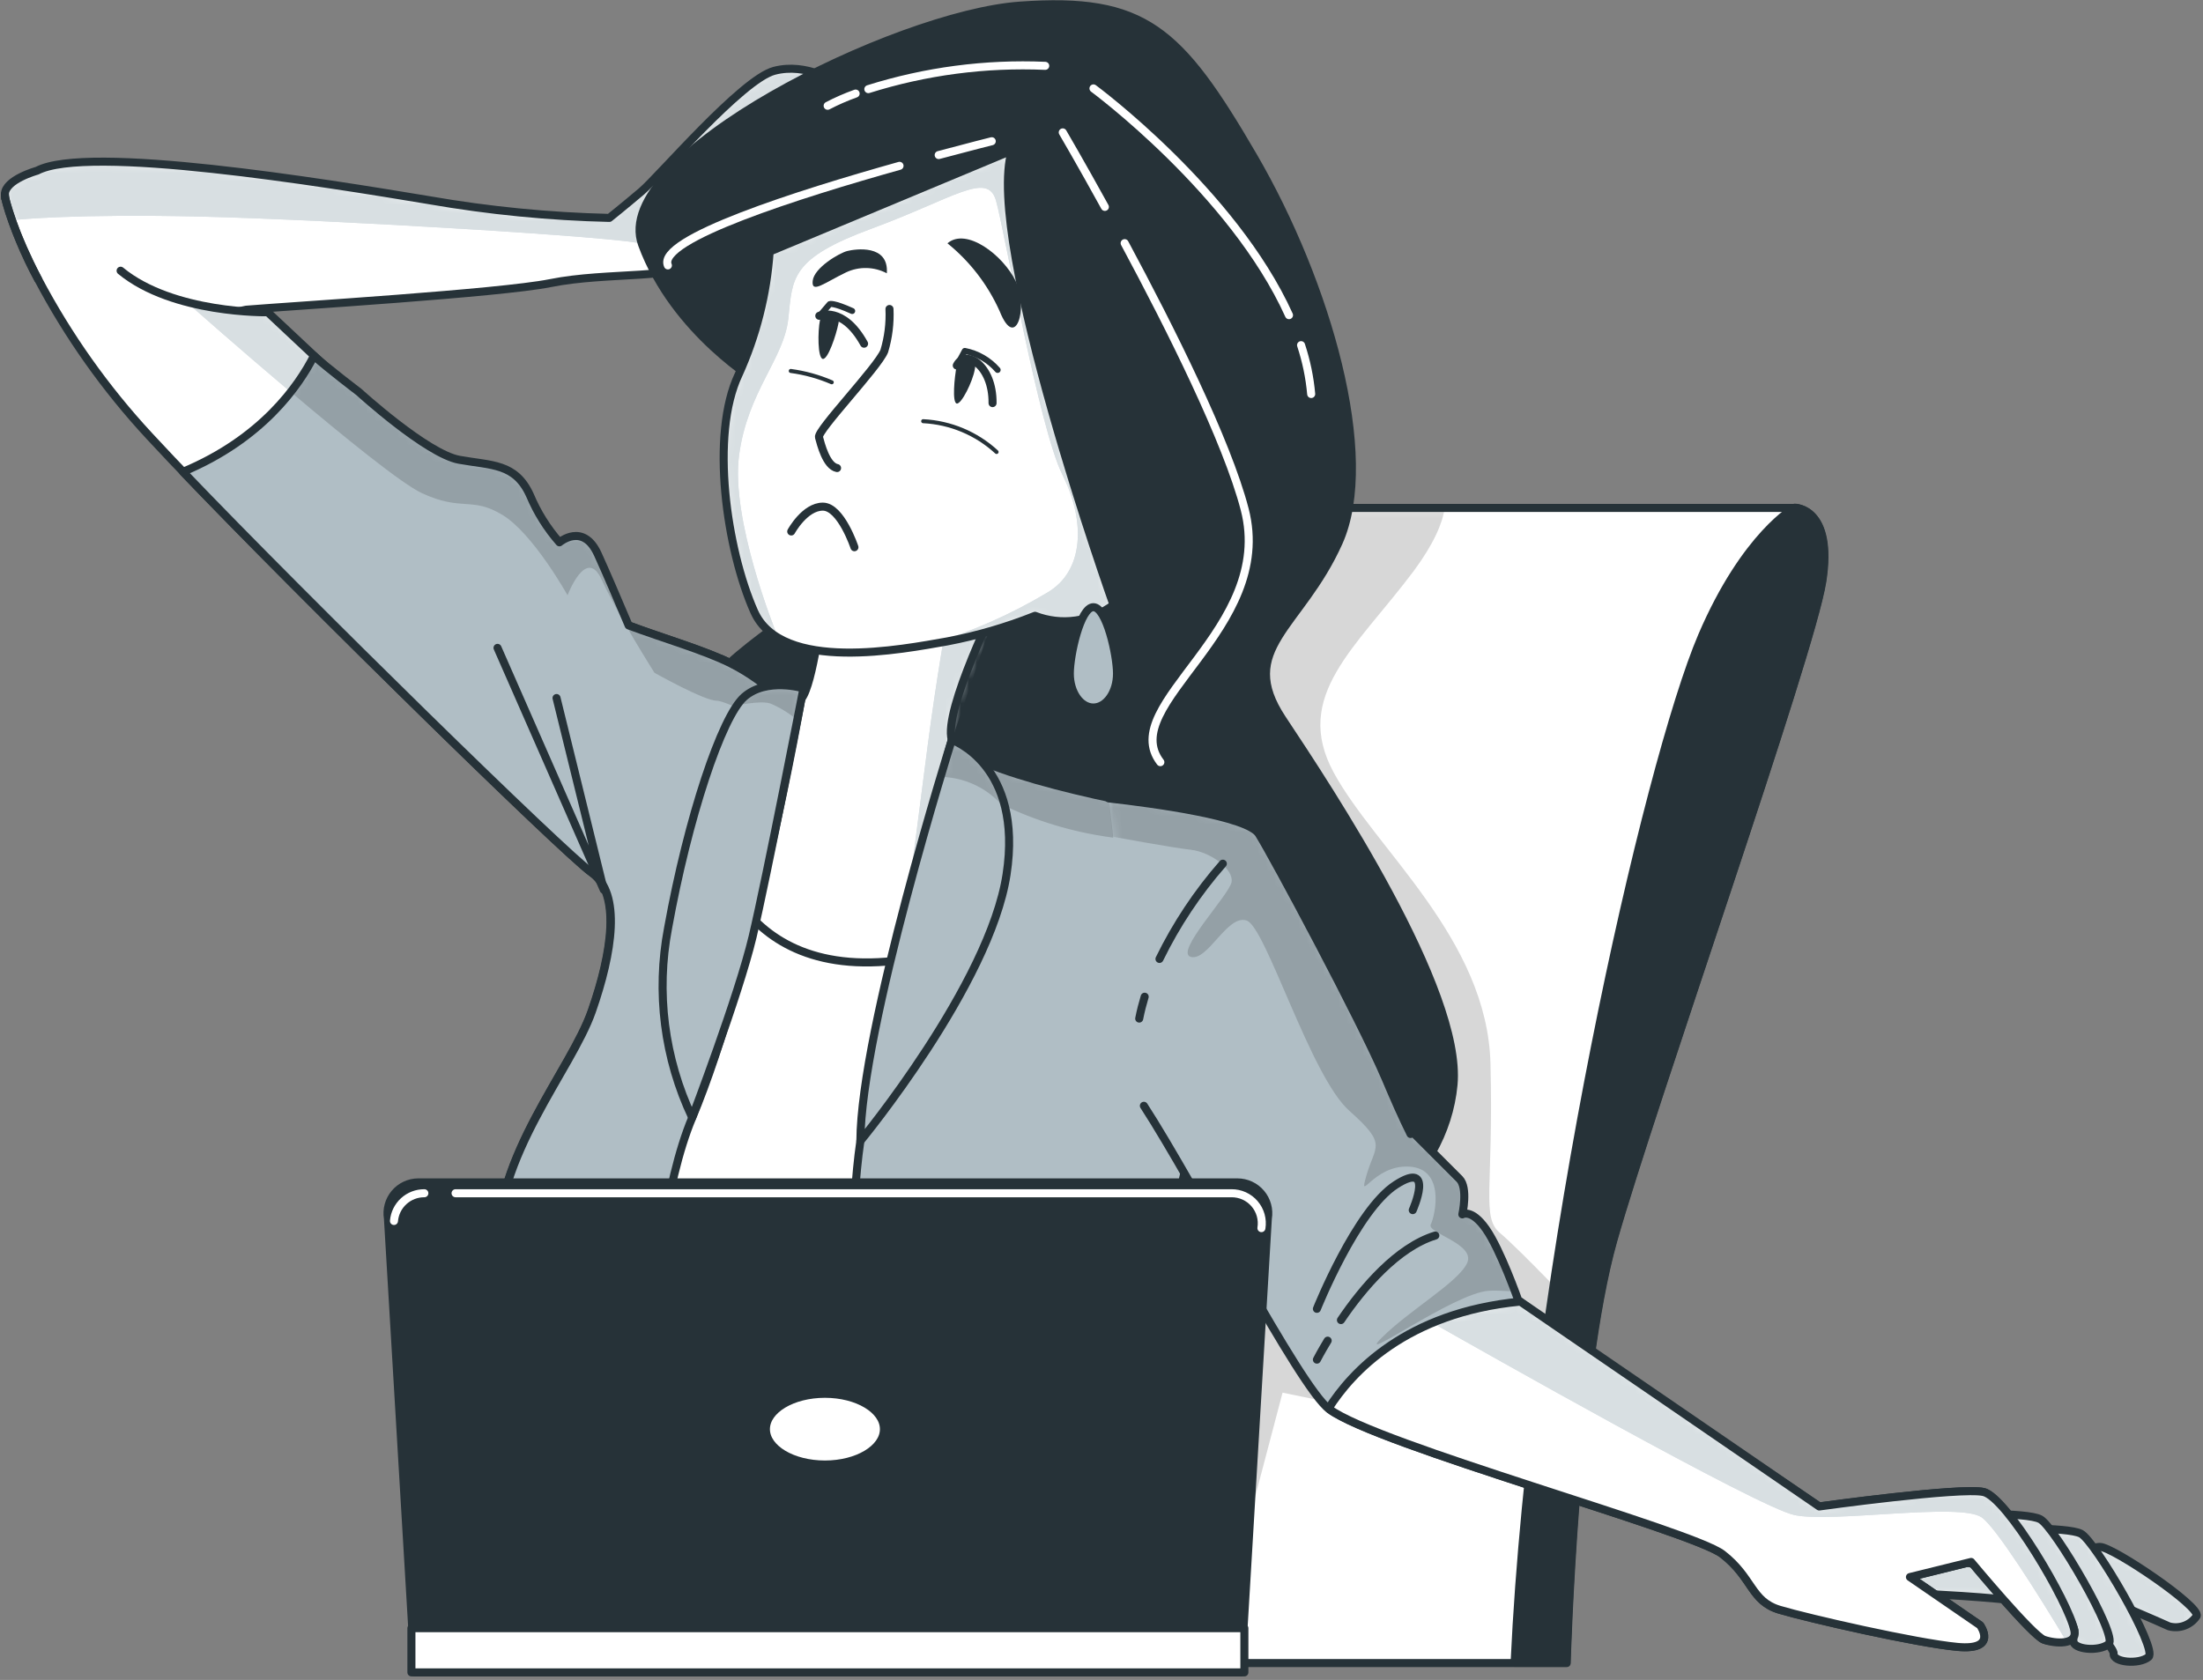<svg width="274" height="209" viewBox="0 0 274 209" fill="none" xmlns="http://www.w3.org/2000/svg">
<rect x="0" y="0" width="274" height="209" fill="#808080" stroke="none"/>
<path d="M4.74 34.74C1.83 29.13 0.61 25.11 0.61 24.18C0.61 22.34 4.61 21.24 4.61 21.24C10.85 17.94 40.2 22.71 53.41 24.91C60.805 26.199 68.286 26.935 75.79 27.11C75.79 27.11 77.62 25.65 79.79 23.81C81.96 21.97 92.26 9.87 96.3 8.81C100.34 7.75 104 10.28 104 10.28C104 10.28 110.61 14.28 109.5 15.05C108.39 15.82 92.26 29.72 88.22 32.29C84.18 34.86 75.75 33.76 68.41 35.23C62.09 36.49 36.49 38.05 30.62 38.53C26.212 39.576 21.585 39.19 17.41 37.43" fill="white"/>
<mask id="mask0_2338_265" style="mask-type:luminance" maskUnits="userSpaceOnUse" x="0" y="8" width="110" height="32">
<path d="M4.74 34.74C1.83 29.13 0.61 25.11 0.61 24.18C0.61 22.34 4.61 21.24 4.61 21.24C10.85 17.94 40.2 22.71 53.41 24.91C60.805 26.199 68.286 26.935 75.79 27.11C75.79 27.11 77.62 25.65 79.79 23.81C81.96 21.97 92.26 9.87 96.3 8.81C100.34 7.75 104 10.28 104 10.28C104 10.28 110.61 14.28 109.5 15.05C108.39 15.82 92.26 29.72 88.22 32.29C84.18 34.86 75.75 33.76 68.41 35.23C62.09 36.49 36.49 38.05 30.62 38.53C26.212 39.576 21.585 39.19 17.41 37.43" fill="white"/>
</mask>
<g mask="url(#mask0_2338_265)">
<path d="M104.07 10.24C104.07 10.24 100.4 7.67 96.37 8.77C92.34 9.87 82.06 21.98 79.86 23.77C77.66 25.56 75.86 27.07 75.86 27.07C68.356 26.895 60.875 26.159 53.48 24.87C40.27 22.67 10.92 17.87 4.68 21.2C4.68 21.2 0.68 22.3 0.68 24.14C0.819 25.169 1.084 26.176 1.47 27.14L2.02 27.34C2.02 27.34 9.35 26.57 25.17 26.95C40.99 27.33 77.58 29.5 79.93 30.35C80.93 30.73 88.02 29.13 95.88 26.35C101.88 21.46 108.93 15.35 109.64 14.92C110.68 14.27 104.07 10.24 104.07 10.24Z" fill="#B0BEC5"/>
<path opacity="0.5" d="M104.07 10.24C104.07 10.24 100.4 7.67 96.37 8.77C92.34 9.87 82.06 21.98 79.86 23.77C77.66 25.56 75.86 27.07 75.86 27.07C68.356 26.895 60.875 26.159 53.48 24.87C40.27 22.67 10.92 17.87 4.68 21.2C4.68 21.2 0.68 22.3 0.68 24.14C0.819 25.169 1.084 26.176 1.47 27.14L2.02 27.34C2.02 27.34 9.35 26.57 25.17 26.95C40.99 27.33 77.58 29.5 79.93 30.35C80.93 30.73 88.02 29.13 95.88 26.35C101.88 21.46 108.93 15.35 109.64 14.92C110.68 14.27 104.07 10.24 104.07 10.24Z" fill="white"/>
</g>
<path d="M4.74 34.74C1.83 29.13 0.61 25.11 0.61 24.18C0.61 22.34 4.61 21.24 4.61 21.24C10.85 17.94 40.2 22.71 53.41 24.91C60.805 26.199 68.286 26.935 75.79 27.11C75.79 27.11 77.62 25.65 79.79 23.81C81.96 21.97 92.26 9.87 96.3 8.81C100.34 7.75 104 10.28 104 10.28C104 10.28 110.61 14.28 109.5 15.05C108.39 15.82 92.26 29.72 88.22 32.29C84.18 34.86 75.75 33.76 68.41 35.23C62.09 36.49 36.49 38.05 30.62 38.53C26.212 39.576 21.585 39.19 17.41 37.43" stroke="#263238" stroke-linecap="round" stroke-linejoin="round"/>
<path d="M149.65 67.36C150.314 66.1 151.309 65.046 152.529 64.311C153.749 63.576 155.146 63.188 156.57 63.19H223.27C223.27 63.19 228.09 63.19 226.65 72.35C225.21 81.51 205.43 137.44 200.65 154.35C195.87 171.26 194.86 206.9 194.86 206.9H114.86C114.86 206.9 121.2 121.67 149.65 67.36Z" fill="white"/>
<mask id="mask1_2338_265" style="mask-type:luminance" maskUnits="userSpaceOnUse" x="114" y="63" width="113" height="144">
<path d="M149.65 67.36C150.314 66.1 151.309 65.046 152.529 64.311C153.749 63.576 155.146 63.188 156.57 63.19H223.27C223.27 63.19 228.09 63.19 226.65 72.35C225.21 81.51 205.43 137.44 200.65 154.35C195.87 171.26 194.86 206.9 194.86 206.9H114.86C114.86 206.9 121.2 121.67 149.65 67.36Z" fill="white"/>
</mask>
<g mask="url(#mask1_2338_265)">
<path opacity="0.16" d="M179.69 63.19H156.57C155.146 63.188 153.749 63.576 152.529 64.311C151.309 65.046 150.314 66.1 149.65 67.36C121.2 121.67 114.79 206.87 114.79 206.87H150.67L159.52 173.26L196.42 180.87C196.68 178.05 196.98 175.18 197.33 172.35L196.52 163.35C196.52 163.35 188.96 155.4 186.58 153.41C184.2 151.42 185.78 147.83 185.38 132.32C184.98 116.81 171.06 105.66 165.88 96.11C160.7 86.56 168.67 80.59 175.83 71.04C178.38 67.59 179.42 65.05 179.69 63.19Z" fill="black"/>
</g>
<path d="M149.65 67.36C150.314 66.1 151.309 65.046 152.529 64.311C153.749 63.576 155.146 63.188 156.57 63.19H223.27C223.27 63.19 228.09 63.19 226.65 72.35C225.21 81.51 205.43 137.44 200.65 154.35C195.87 171.26 194.86 206.9 194.86 206.9H114.86C114.86 206.9 121.2 121.67 149.65 67.36Z" stroke="#263238" stroke-linecap="round" stroke-linejoin="round"/>
<path d="M211.7 79.1C204.96 94.83 190.7 157.1 188.38 206.87H194.82C194.82 206.87 195.82 171.19 200.61 154.32C205.4 137.45 225.2 81.51 226.61 72.32C228.02 63.13 223.23 63.16 223.23 63.16C223.23 63.16 217.11 66.49 211.7 79.1Z" fill="#263238" stroke="#263238" stroke-linecap="round" stroke-linejoin="round"/>
<path d="M94.53 47.66C94.53 47.66 83.89 41.42 79.86 30.42C75.83 19.42 111.41 1.8 126.86 0.7C142.31 -0.4 146.67 3.63 155.86 19.41C165.05 35.19 171.27 56.83 166.5 67.47C161.73 78.11 153.66 80.68 159.5 89.47C165.34 98.26 181.88 123.22 180.78 134.96C179.68 146.7 168.31 156.96 151.78 158.08C135.25 159.2 113.25 149.27 94.91 133.08C76.57 116.89 81.33 93.08 87.91 85.38C94.49 77.68 104.42 74.74 105.15 67.04C105.88 59.34 94.53 47.66 94.53 47.66Z" fill="#263238" stroke="#263238" stroke-linecap="round" stroke-linejoin="round"/>
<path d="M139.88 30.25C145.53 40.77 152.6 54.86 154.81 63.37C158.67 78.27 138.81 87.65 144.32 94.82" stroke="white" stroke-linecap="round" stroke-linejoin="round"/>
<path d="M132.18 16.47C132.18 16.47 134.38 20.22 137.42 25.74" stroke="white" stroke-linecap="round" stroke-linejoin="round"/>
<path d="M161.82 42.94C162.472 44.912 162.895 46.952 163.08 49.02" stroke="white" stroke-linecap="round" stroke-linejoin="round"/>
<path d="M136 11C136 11 153.38 23.84 160.32 39.21" stroke="white" stroke-linecap="round" stroke-linejoin="round"/>
<path d="M111.88 20.63C99.47 24.11 81.62 29.76 83.07 33.02" stroke="white" stroke-linecap="round" stroke-linejoin="round"/>
<path d="M123.35 17.57C123.35 17.57 120.7 18.23 116.75 19.29" stroke="white" stroke-linecap="round" stroke-linejoin="round"/>
<path d="M108 11.09C115.109 8.85 122.554 7.868 130 8.19" stroke="white" stroke-linecap="round" stroke-linejoin="round"/>
<path d="M102.94 13.16C104.064 12.574 105.227 12.066 106.42 11.64" stroke="white" stroke-linecap="round" stroke-linejoin="round"/>
<path d="M4.74 34.74C3.056 31.656 1.715 28.396 0.74 25.02C1.71 28.398 3.051 31.658 4.74 34.74ZM0.63 24.45C0.63 24.51 0.63 24.58 0.63 24.67C0.65 24.58 0.64 24.51 0.63 24.45ZM4.74 34.73C8.48 41.814 13.133 48.377 18.58 54.25C31.79 68.56 69.95 105.99 73.58 108.56C77.21 111.13 76.15 118.46 73.58 125.8C71.01 133.14 61.47 143.8 61.84 155.52C62.21 167.24 65.84 185.24 65.51 188.91C65.18 192.58 56 205.06 56 205.06H150.66C150.66 205.06 138.86 190.06 138.86 184.93C138.86 179.8 155.06 114.07 155.79 109.3C156.52 104.53 153.59 101.23 147.72 100.86C141.85 100.49 119.47 95.72 118.37 92.05C117.27 88.38 124.24 74.44 124.24 74.44L102.24 75.54C102.24 75.54 101.14 85.08 99.67 86.92C98.2 88.76 96 85.08 90.86 82.52C85.72 79.96 75.86 77.75 72.15 74.81C68.44 71.87 33.26 38.81 33.26 38.81" fill="white"/>
<mask id="mask2_2338_265" style="mask-type:luminance" maskUnits="userSpaceOnUse" x="0" y="24" width="156" height="182">
<path d="M4.74 34.74C3.056 31.656 1.715 28.396 0.74 25.02C1.71 28.398 3.051 31.658 4.74 34.74ZM0.63 24.45C0.63 24.51 0.63 24.58 0.63 24.67C0.65 24.58 0.64 24.51 0.63 24.45ZM4.74 34.73C8.48 41.814 13.133 48.377 18.58 54.25C31.79 68.56 69.95 105.99 73.58 108.56C77.21 111.13 76.15 118.46 73.58 125.8C71.01 133.14 61.47 143.8 61.84 155.52C62.21 167.24 65.84 185.24 65.51 188.91C65.18 192.58 56 205.06 56 205.06H150.66C150.66 205.06 138.86 190.06 138.86 184.93C138.86 179.8 155.06 114.07 155.79 109.3C156.52 104.53 153.59 101.23 147.72 100.86C141.85 100.49 119.47 95.72 118.37 92.05C117.27 88.38 124.24 74.44 124.24 74.44L102.24 75.54C102.24 75.54 101.14 85.08 99.67 86.92C98.2 88.76 96 85.08 90.86 82.52C85.72 79.96 75.86 77.75 72.15 74.81C68.44 71.87 33.26 38.81 33.26 38.81" fill="white"/>
</mask>
<g mask="url(#mask2_2338_265)">
<path d="M77.77 77.64C79.6 80.84 81.43 83.73 81.43 83.73C81.43 83.73 87.6 87.2 89.14 87.2C90.68 87.2 99.94 92.2 99.94 92.2C99.94 92.2 107.66 90.27 104.94 83.71C104.082 82.031 102.999 80.476 101.72 79.09C101.26 82 100.52 85.81 99.65 86.9C98.18 88.73 95.98 85.06 90.84 82.5C87.51 80.84 82.12 79.32 77.77 77.64Z" fill="#B0BEC5"/>
<path d="M58.93 62.79C47.6 52.3 33.26 38.85 33.26 38.85L24.92 37.65L23.92 38.21C23.92 38.21 47.46 59.04 52.47 61.36C54.497 62.292 56.7 62.779 58.93 62.79Z" fill="#B0BEC5"/>
<path d="M70.8 73.65L69.9 72.85C70.36 73.61 70.62 74.09 70.62 74.09L70.8 73.65Z" fill="#B0BEC5"/>
<g opacity="0.5">
<path d="M77.77 77.64C79.6 80.84 81.43 83.73 81.43 83.73C81.43 83.73 87.6 87.2 89.14 87.2C90.68 87.2 99.94 92.2 99.94 92.2C99.94 92.2 107.66 90.27 104.94 83.71C104.082 82.031 102.999 80.476 101.72 79.09C101.26 82 100.52 85.81 99.65 86.9C98.18 88.73 95.98 85.06 90.84 82.5C87.51 80.84 82.12 79.32 77.77 77.64Z" fill="white"/>
<path d="M58.93 62.79C47.6 52.3 33.26 38.85 33.26 38.85L24.92 37.65L23.92 38.21C23.92 38.21 47.46 59.04 52.47 61.36C54.497 62.292 56.7 62.779 58.93 62.79Z" fill="white"/>
<path d="M70.8 73.65L69.9 72.85C70.36 73.61 70.62 74.09 70.62 74.09L70.8 73.65Z" fill="white"/>
</g>
</g>
<path d="M0.61 24.18C0.606 24.25 0.606 24.32 0.61 24.39M0.74 25.02C1.715 28.396 3.056 31.656 4.74 34.74C3.051 31.658 1.71 28.398 0.74 25.02ZM0.74 25.02C0.713 24.925 0.692 24.828 0.68 24.73M4.74 34.73C8.48 41.814 13.133 48.377 18.58 54.25C31.79 68.56 69.95 105.99 73.58 108.56C77.21 111.13 76.15 118.46 73.58 125.8C71.01 133.14 61.47 143.8 61.84 155.52C62.21 167.24 65.84 185.24 65.51 188.91C65.18 192.58 56 205.06 56 205.06H150.66C150.66 205.06 138.86 190.06 138.86 184.93C138.86 179.8 155.06 114.07 155.79 109.3C156.52 104.53 153.59 101.23 147.72 100.86C141.85 100.49 119.47 95.72 118.37 92.05C117.27 88.38 124.24 74.44 124.24 74.44L102.24 75.54C102.24 75.54 101.14 85.08 99.67 86.92C98.2 88.76 96 85.08 90.86 82.52C85.72 79.96 75.86 77.75 72.15 74.81C68.44 71.87 33.26 38.81 33.26 38.81M0.63 24.45C0.63 24.51 0.63 24.58 0.63 24.67C0.65 24.58 0.64 24.51 0.63 24.45Z" stroke="#263238" stroke-linecap="round" stroke-linejoin="round"/>
<path d="M33.26 38.85C33.26 38.85 21.54 39.07 15 33.68" stroke="#263238" stroke-linecap="round" stroke-linejoin="round"/>
<path d="M118.38 92.05C117.28 88.39 124.25 74.44 124.25 74.44L102.25 75.54C102.25 75.54 101.15 85.08 99.68 86.92C98.21 88.76 96.01 85.08 90.87 82.52C90.48 82.32 90.05 82.13 89.61 81.94L88.28 102.85C88.28 102.85 90.21 123.1 113.35 119.25C122.72 117.69 132.72 109.33 141.35 99.93C132.47 98.3 119.22 94.86 118.38 92.05Z" fill="white"/>
<mask id="mask3_2338_265" style="mask-type:luminance" maskUnits="userSpaceOnUse" x="88" y="74" width="54" height="46">
<path d="M118.38 92.05C117.28 88.39 124.25 74.44 124.25 74.44L102.25 75.54C102.25 75.54 101.15 85.08 99.68 86.92C98.21 88.76 96.01 85.08 90.87 82.52C90.48 82.32 90.05 82.13 89.61 81.94L88.28 102.85C88.28 102.85 90.21 123.1 113.35 119.25C122.72 117.69 132.72 109.33 141.35 99.93C132.47 98.3 119.22 94.86 118.38 92.05Z" fill="white"/>
</mask>
<g mask="url(#mask3_2338_265)">
<path d="M117.76 77.21C117.76 77.21 116.43 84.67 115.36 92.92C114.29 101.17 113.5 107.31 113.5 107.31L118.38 92.05L123.88 75.88C123.88 75.88 118.56 75.88 117.76 77.21Z" fill="#B0BEC5"/>
<path opacity="0.5" d="M117.76 77.21C117.76 77.21 116.43 84.67 115.36 92.92C114.29 101.17 113.5 107.31 113.5 107.31L118.38 92.05L123.88 75.88C123.88 75.88 118.56 75.88 117.76 77.21Z" fill="white"/>
</g>
<path d="M118.38 92.05C117.28 88.39 124.25 74.44 124.25 74.44L102.25 75.54C102.25 75.54 101.15 85.08 99.68 86.92C98.21 88.76 96.01 85.08 90.87 82.52C90.48 82.32 90.05 82.13 89.61 81.94L88.28 102.85C88.28 102.85 90.21 123.1 113.35 119.25C122.72 117.69 132.72 109.33 141.35 99.93C132.47 98.3 119.22 94.86 118.38 92.05Z" stroke="#263238" stroke-linecap="round" stroke-linejoin="round"/>
<path d="M99.67 86.92C98.2 88.75 96 85.08 90.86 82.52C87.62 80.89 82.46 79.41 78.19 77.81C76.98 74.94 75.38 71.2 74.35 68.94C72.52 64.94 69.58 67.47 69.58 67.47C68.046 65.725 66.807 63.743 65.91 61.6C64.08 57.6 61.14 57.93 57.11 57.2C53.08 56.47 44.63 48.76 44.63 48.76C44.63 48.76 40.68 45.76 39.05 44.27C37.15 48.01 32.6 54.59 22.76 58.7C38.45 75.09 70.28 106.23 73.62 108.57C77.29 111.13 76.19 118.47 73.62 125.81C71.05 133.15 61.51 143.81 61.88 155.53C62.25 167.25 65.88 185.25 65.55 188.92C65.22 192.19 57.9 202.44 56.31 204.64L60.04 205.06H79.46C79.35 195.22 79.36 155.06 86.09 139.06C93.8 120.67 99.67 86.92 99.67 86.92Z" fill="#B0BEC5"/>
<mask id="mask4_2338_265" style="mask-type:luminance" maskUnits="userSpaceOnUse" x="22" y="44" width="78" height="162">
<path d="M99.67 86.92C98.2 88.75 96 85.08 90.86 82.52C87.62 80.89 82.46 79.41 78.19 77.81C76.98 74.94 75.38 71.2 74.35 68.94C72.52 64.94 69.58 67.47 69.58 67.47C68.046 65.725 66.807 63.743 65.91 61.6C64.08 57.6 61.14 57.93 57.11 57.2C53.08 56.47 44.63 48.76 44.63 48.76C44.63 48.76 40.68 45.76 39.05 44.27C37.15 48.01 32.6 54.59 22.76 58.7C38.45 75.09 70.28 106.23 73.62 108.57C77.29 111.13 76.19 118.47 73.62 125.81C71.05 133.15 61.51 143.81 61.88 155.53C62.25 167.25 65.88 185.25 65.55 188.92C65.22 192.19 57.9 202.44 56.31 204.64L60.04 205.06H79.46C79.35 195.22 79.36 155.06 86.09 139.06C93.8 120.67 99.67 86.92 99.67 86.92Z" fill="white"/>
</mask>
<g mask="url(#mask4_2338_265)">
<path opacity="0.16" d="M90.86 82.52C87.62 80.89 82.46 79.41 78.19 77.81C76.98 74.94 75.38 71.2 74.35 68.94C72.52 64.94 69.58 67.47 69.58 67.47C68.046 65.725 66.807 63.743 65.91 61.6C64.08 57.6 61.14 57.93 57.11 57.2C53.08 56.47 44.63 48.76 44.63 48.76C44.63 48.76 40.68 45.76 39.05 44.27C38.237 45.858 37.269 47.362 36.16 48.76C42.72 54.31 49.96 60.19 52.49 61.36C57.49 63.67 58.66 61.74 62.49 64.06C66.32 66.38 70.59 74.06 70.59 74.06C70.59 74.06 72.91 67.88 74.84 72.13C76.77 76.38 81.4 83.7 81.4 83.7C81.4 83.7 87.57 87.17 89.11 87.17C90.32 87.17 96.25 90.25 98.77 91.58C99.33 88.65 99.64 86.89 99.64 86.89C98.2 88.75 96 85.08 90.86 82.52Z" fill="black"/>
</g>
<path d="M99.67 86.92C98.2 88.75 96 85.08 90.86 82.52C87.62 80.89 82.46 79.41 78.19 77.81C76.98 74.94 75.38 71.2 74.35 68.94C72.52 64.94 69.58 67.47 69.58 67.47C68.046 65.725 66.807 63.743 65.91 61.6C64.08 57.6 61.14 57.93 57.11 57.2C53.08 56.47 44.63 48.76 44.63 48.76C44.63 48.76 40.68 45.76 39.05 44.27C37.15 48.01 32.6 54.59 22.76 58.7C38.45 75.09 70.28 106.23 73.62 108.57C77.29 111.13 76.19 118.47 73.62 125.81C71.05 133.15 61.51 143.81 61.88 155.53C62.25 167.25 65.88 185.25 65.55 188.92C65.22 192.19 57.9 202.44 56.31 204.64L60.04 205.06H79.46C79.35 195.22 79.36 155.06 86.09 139.06C93.8 120.67 99.67 86.92 99.67 86.92Z" stroke="#263238" stroke-linecap="round" stroke-linejoin="round"/>
<path d="M99.93 85.64C99.93 85.64 95.37 84.24 92.56 86.7C89.75 89.16 85.56 101.78 83.09 115.47C81.568 123.44 82.618 131.687 86.09 139.02C86.09 139.02 91.86 123.89 93.61 116.52C95.36 109.15 99.93 85.64 99.93 85.64Z" fill="#B0BEC5"/>
<mask id="mask5_2338_265" style="mask-type:luminance" maskUnits="userSpaceOnUse" x="82" y="85" width="18" height="55">
<path d="M99.93 85.64C99.93 85.64 95.37 84.24 92.56 86.7C89.75 89.16 85.56 101.78 83.09 115.47C81.568 123.44 82.618 131.687 86.09 139.02C86.09 139.02 91.86 123.89 93.61 116.52C95.36 109.15 99.93 85.64 99.93 85.64Z" fill="white"/>
</mask>
<g mask="url(#mask5_2338_265)">
<path opacity="0.16" d="M91.18 87.87C91.18 87.87 94.48 87.07 95.84 87.53C96.985 88.021 98.056 88.671 99.02 89.46L99.93 85.64C98.565 84.942 97.017 84.687 95.5 84.91C93.23 85.37 91.18 87.87 91.18 87.87Z" fill="black"/>
</g>
<path d="M99.93 85.64C99.93 85.64 95.37 84.24 92.56 86.7C89.75 89.16 85.56 101.78 83.09 115.47C81.568 123.44 82.618 131.687 86.09 139.02C86.09 139.02 91.86 123.89 93.61 116.52C95.36 109.15 99.93 85.64 99.93 85.64Z" stroke="#263238" stroke-linecap="round" stroke-linejoin="round"/>
<path d="M69.22 86.84L75.09 110.69L61.88 80.6" stroke="#263238" stroke-linecap="round" stroke-linejoin="round"/>
<path d="M107.89 205.06H150.67C150.67 205.06 138.87 190.06 138.87 184.93C138.87 179.8 155.07 114.07 155.8 109.3C156.53 104.53 153.6 101.23 147.73 100.86C141.86 100.49 119.48 95.72 118.38 92.05C118.38 92.05 109.94 121.77 107.01 141.95C104.49 159.26 107.1 195.18 107.89 205.06Z" fill="#B0BEC5"/>
<mask id="mask6_2338_265" style="mask-type:luminance" maskUnits="userSpaceOnUse" x="105" y="92" width="51" height="114">
<path d="M107.89 205.06H150.67C150.67 205.06 138.87 190.06 138.87 184.93C138.87 179.8 155.07 114.07 155.8 109.3C156.53 104.53 153.6 101.23 147.73 100.86C141.86 100.49 119.48 95.72 118.38 92.05C118.38 92.05 109.94 121.77 107.01 141.95C104.49 159.26 107.1 195.18 107.89 205.06Z" fill="white"/>
</mask>
<g mask="url(#mask6_2338_265)">
<path opacity="0.16" d="M147.73 100.86C142.92 100.56 127.03 97.3 120.84 94.12L123.09 99.32C127.167 101.483 131.551 103.007 136.09 103.84C143.54 105.17 150.47 104.91 155 111.57L155.22 111.9C155.5 110.62 155.69 109.72 155.75 109.3C156.54 104.53 153.6 101.23 147.73 100.86Z" fill="black"/>
</g>
<path d="M107.89 205.06H150.67C150.67 205.06 138.87 190.06 138.87 184.93C138.87 179.8 155.07 114.07 155.8 109.3C156.53 104.53 153.6 101.23 147.73 100.86C141.86 100.49 119.48 95.72 118.38 92.05C118.38 92.05 109.94 121.77 107.01 141.95C104.49 159.26 107.1 195.18 107.89 205.06Z" stroke="#263238" stroke-linecap="round" stroke-linejoin="round"/>
<path d="M118.38 92.05C118.38 92.05 107.06 128.05 107.01 141.95C107.01 141.95 123.09 122.48 125.19 108.8C127.29 95.12 118.38 92.05 118.38 92.05Z" fill="#B0BEC5"/>
<mask id="mask7_2338_265" style="mask-type:luminance" maskUnits="userSpaceOnUse" x="107" y="92" width="19" height="50">
<path d="M118.38 92.05C118.38 92.05 107.06 128.05 107.01 141.95C107.01 141.95 123.09 122.48 125.19 108.8C127.29 95.12 118.38 92.05 118.38 92.05Z" fill="white"/>
</mask>
<g mask="url(#mask7_2338_265)">
<path opacity="0.16" d="M116.43 96.65C118.131 96.593 119.82 96.951 121.352 97.693C122.883 98.436 124.211 99.54 125.22 100.91C125.22 100.91 123 94.38 118.38 92.05L116.43 96.65Z" fill="black"/>
</g>
<path d="M118.38 92.05C118.38 92.05 107.06 128.05 107.01 141.95C107.01 141.95 123.09 122.48 125.19 108.8C127.29 95.12 118.38 92.05 118.38 92.05Z" stroke="#263238" stroke-linecap="round" stroke-linejoin="round"/>
<path d="M239.23 198.29C239.23 198.29 247.52 198.63 252.95 199.41C256.571 199.901 260.217 200.191 263.87 200.28C263.87 200.28 260.87 194.22 257.67 192.51C254.47 190.8 248.67 187.74 243.81 188.42C238.95 189.1 232 194 232.58 195.56C233.16 197.12 235.75 197.82 239.23 198.29Z" fill="white"/>
<mask id="mask8_2338_265" style="mask-type:luminance" maskUnits="userSpaceOnUse" x="232" y="188" width="32" height="13">
<path d="M239.23 198.29C239.23 198.29 247.52 198.63 252.95 199.41C256.571 199.901 260.217 200.191 263.87 200.28C263.87 200.28 260.87 194.22 257.67 192.51C254.47 190.8 248.67 187.74 243.81 188.42C238.95 189.1 232 194 232.58 195.56C233.16 197.12 235.75 197.82 239.23 198.29Z" fill="white"/>
</mask>
<g mask="url(#mask8_2338_265)">
<path d="M239.23 198.29C239.23 198.29 247.52 198.63 252.95 199.41C256.571 199.901 260.217 200.191 263.87 200.28C263.87 200.28 260.87 194.22 257.67 192.51C254.47 190.8 248.67 187.74 243.81 188.42C238.95 189.1 232 194 232.58 195.56C233.16 197.12 235.75 197.82 239.23 198.29Z" fill="#B0BEC5"/>
<path opacity="0.5" d="M239.23 198.29C239.23 198.29 247.52 198.63 252.95 199.41C256.571 199.901 260.217 200.191 263.87 200.28C263.87 200.28 260.87 194.22 257.67 192.51C254.47 190.8 248.67 187.74 243.81 188.42C238.95 189.1 232 194 232.58 195.56C233.16 197.12 235.75 197.82 239.23 198.29Z" fill="white"/>
</g>
<path d="M239.23 198.29C239.23 198.29 247.52 198.63 252.95 199.41C256.571 199.901 260.217 200.191 263.87 200.28C263.87 200.28 260.87 194.22 257.67 192.51C254.47 190.8 248.67 187.74 243.81 188.42C238.95 189.1 232 194 232.58 195.56C233.16 197.12 235.75 197.82 239.23 198.29Z" stroke="#263238" stroke-linecap="round" stroke-linejoin="round"/>
<path d="M253 195.81C253 195.81 259.57 192.4 261.21 192.45C262.85 192.5 273.75 199.87 273.21 201.05C272.843 201.597 272.314 202.015 271.697 202.245C271.079 202.475 270.405 202.504 269.77 202.33C268.56 201.76 261.22 198.64 261.22 198.64L256.42 199.77L253 195.81Z" fill="white"/>
<mask id="mask9_2338_265" style="mask-type:luminance" maskUnits="userSpaceOnUse" x="253" y="192" width="21" height="11">
<path d="M253 195.81C253 195.81 259.57 192.4 261.21 192.45C262.85 192.5 273.75 199.87 273.21 201.05C272.843 201.597 272.314 202.015 271.697 202.245C271.079 202.475 270.405 202.504 269.77 202.33C268.56 201.76 261.22 198.64 261.22 198.64L256.42 199.77L253 195.81Z" fill="white"/>
</mask>
<g mask="url(#mask9_2338_265)">
<path d="M253 195.81C253 195.81 259.57 192.4 261.21 192.45C262.85 192.5 273.75 199.87 273.21 201.05C272.67 202.23 270.09 203.19 269.77 202.33C269.45 201.47 261.22 198.64 261.22 198.64L256.42 199.77L253 195.81Z" fill="#B0BEC5"/>
<path opacity="0.5" d="M253 195.81C253 195.81 259.57 192.4 261.21 192.45C262.85 192.5 273.75 199.87 273.21 201.05C272.67 202.23 270.09 203.19 269.77 202.33C269.45 201.47 261.22 198.64 261.22 198.64L256.42 199.77L253 195.81Z" fill="white"/>
</g>
<path d="M253 195.81C253 195.81 259.57 192.4 261.21 192.45C262.85 192.5 273.75 199.87 273.21 201.05C272.843 201.597 272.314 202.015 271.697 202.245C271.079 202.475 270.405 202.504 269.77 202.33C268.56 201.76 261.22 198.64 261.22 198.64L256.42 199.77L253 195.81Z" stroke="#263238" stroke-linecap="round" stroke-linejoin="round"/>
<path d="M248.31 190.2C248.31 190.2 257.07 189.92 258.81 190.8C260.55 191.68 268.41 205.16 267.23 206.14C266.05 207.12 262.79 206.83 262.89 205.74C262.99 204.65 255.65 197.43 255.65 197.43L249.94 196.18L248.31 190.2Z" fill="white"/>
<mask id="mask10_2338_265" style="mask-type:luminance" maskUnits="userSpaceOnUse" x="248" y="190" width="20" height="17">
<path d="M248.31 190.2C248.31 190.2 257.07 189.92 258.81 190.8C260.55 191.68 268.41 205.16 267.23 206.14C266.05 207.12 262.79 206.83 262.89 205.74C262.99 204.65 255.65 197.43 255.65 197.43L249.94 196.18L248.31 190.2Z" fill="white"/>
</mask>
<g mask="url(#mask10_2338_265)">
<path d="M248.31 190.2C248.31 190.2 257.07 189.92 258.81 190.8C260.55 191.68 268.41 205.16 267.23 206.14C266.05 207.12 262.79 206.83 262.89 205.74C262.99 204.65 255.65 197.43 255.65 197.43L249.94 196.18L248.31 190.2Z" fill="#B0BEC5"/>
<path opacity="0.5" d="M248.31 190.2C248.31 190.2 257.07 189.92 258.81 190.8C260.55 191.68 268.41 205.16 267.23 206.14C266.05 207.12 262.79 206.83 262.89 205.74C262.99 204.65 255.65 197.43 255.65 197.43L249.94 196.18L248.31 190.2Z" fill="white"/>
</g>
<path d="M248.31 190.2C248.31 190.2 257.07 189.92 258.81 190.8C260.55 191.68 268.41 205.16 267.23 206.14C266.05 207.12 262.79 206.83 262.89 205.74C262.99 204.65 255.65 197.43 255.65 197.43L249.94 196.18L248.31 190.2Z" stroke="#263238" stroke-linecap="round" stroke-linejoin="round"/>
<path d="M243.12 188.39C243.12 188.39 251.99 188.1 253.75 189C255.51 189.9 263.47 203.53 262.27 204.53C261.07 205.53 257.79 205.22 257.89 204.12C257.99 203.02 250.56 195.71 250.56 195.71L244.78 194.44L243.12 188.39Z" fill="white"/>
<mask id="mask11_2338_265" style="mask-type:luminance" maskUnits="userSpaceOnUse" x="243" y="188" width="20" height="18">
<path d="M243.12 188.39C243.12 188.39 251.99 188.1 253.75 189C255.51 189.9 263.47 203.53 262.27 204.53C261.07 205.53 257.79 205.22 257.89 204.12C257.99 203.02 250.56 195.71 250.56 195.71L244.78 194.44L243.12 188.39Z" fill="white"/>
</mask>
<g mask="url(#mask11_2338_265)">
<path d="M243.12 188.39C243.12 188.39 251.99 188.1 253.75 189C255.51 189.9 263.47 203.53 262.27 204.53C261.07 205.53 257.79 205.22 257.89 204.12C257.99 203.02 250.56 195.71 250.56 195.71L244.78 194.44L243.12 188.39Z" fill="#B0BEC5"/>
<path opacity="0.5" d="M243.12 188.39C243.12 188.39 251.99 188.1 253.75 189C255.51 189.9 263.47 203.53 262.27 204.53C261.07 205.53 257.79 205.22 257.89 204.12C257.99 203.02 250.56 195.71 250.56 195.71L244.78 194.44L243.12 188.39Z" fill="white"/>
</g>
<path d="M243.12 188.39C243.12 188.39 251.99 188.1 253.75 189C255.51 189.9 263.47 203.53 262.27 204.53C261.07 205.53 257.79 205.22 257.89 204.12C257.99 203.02 250.56 195.71 250.56 195.71L244.78 194.44L243.12 188.39Z" stroke="#263238" stroke-linecap="round" stroke-linejoin="round"/>
<path d="M142.27 137.57C148.69 147.46 161.58 172.52 165.34 175.34C171.21 179.74 210.45 190.42 214.23 193.34C218.01 196.26 217.75 199.19 221.33 200.26C224.91 201.33 238.33 204.4 243.45 204.88C248.57 205.36 246.28 202.19 246.28 202.19L237.55 196.19L245.16 194.31C245.16 194.31 252.79 203.49 254.22 203.99C255.65 204.49 258.17 203.99 258.01 202.86C257.73 201.05 249.59 186.24 246.7 185.61C243.81 184.98 226.27 187.41 226.27 187.41C226.27 187.41 189.48 162.6 188.82 161.72C188.82 161.72 186.62 155.48 184.82 152.91C183.02 150.34 181.88 151.08 181.88 151.08C181.88 151.08 182.62 147.77 181.52 146.67L175.65 140.8L175.44 141.08C174.44 139.08 173.44 136.8 172.34 134.2C169.27 126.97 158.4 106.68 156.57 103.75C155.2 101.56 143.72 99.99 137.9 99.33" fill="#B0BEC5"/>
<mask id="mask12_2338_265" style="mask-type:luminance" maskUnits="userSpaceOnUse" x="137" y="99" width="122" height="106">
<path d="M142.27 137.57C148.69 147.46 161.58 172.52 165.34 175.34C171.21 179.74 210.45 190.42 214.23 193.34C218.01 196.26 217.75 199.19 221.33 200.26C224.91 201.33 238.33 204.4 243.45 204.88C248.57 205.36 246.28 202.19 246.28 202.19L237.55 196.19L245.16 194.31C245.16 194.31 252.79 203.49 254.22 203.99C255.65 204.49 258.17 203.99 258.01 202.86C257.73 201.05 249.59 186.24 246.7 185.61C243.81 184.98 226.27 187.41 226.27 187.41C226.27 187.41 189.48 162.6 188.82 161.72C188.82 161.72 186.62 155.48 184.82 152.91C183.02 150.34 181.88 151.08 181.88 151.08C181.88 151.08 182.62 147.77 181.52 146.67L175.65 140.8L175.44 141.08C174.44 139.08 173.44 136.8 172.34 134.2C169.27 126.97 158.4 106.68 156.57 103.75C155.2 101.56 143.72 99.99 137.9 99.33" fill="white"/>
</mask>
<g mask="url(#mask12_2338_265)">
<path opacity="0.16" d="M167.83 138.2C172.63 142.46 171.03 142.46 169.96 146.2C168.89 149.94 170.76 144.87 175.29 145.14C179.82 145.41 178.49 151.26 177.95 152.33C177.41 153.4 183.55 154.73 182.48 157.12C181.41 159.51 175.29 162.98 171.83 166.45C168.37 169.92 180.88 160.85 185.14 160.59C186.44 160.5 187.51 160.67 188.41 160.65C187.466 157.974 186.253 155.401 184.79 152.97C182.95 150.4 181.85 151.14 181.85 151.14C181.85 151.14 182.59 147.83 181.49 146.73L175.62 140.86L175.41 141.14C174.41 139.14 173.41 136.86 172.31 134.26C169.24 127.03 158.37 106.74 156.54 103.81C155.17 101.62 143.69 100.05 137.87 99.39L138.4 104.02L138.53 104.12C138.53 104.12 145.72 105.45 148.12 105.72C150.52 105.99 153.45 108.11 153.18 109.72C152.91 111.33 145.99 118.51 148.12 119.05C150.25 119.59 152.65 113.72 155.05 114.52C157.45 115.32 163 133.94 167.83 138.2Z" fill="black"/>
</g>
<path d="M142.27 137.57C148.69 147.46 161.58 172.52 165.34 175.34C171.21 179.74 210.45 190.42 214.23 193.34C218.01 196.26 217.75 199.19 221.33 200.26C224.91 201.33 238.33 204.4 243.45 204.88C248.57 205.36 246.28 202.19 246.28 202.19L237.55 196.19L245.16 194.31C245.16 194.31 252.79 203.49 254.22 203.99C255.65 204.49 258.17 203.99 258.01 202.86C257.73 201.05 249.59 186.24 246.7 185.61C243.81 184.98 226.27 187.41 226.27 187.41C226.27 187.41 189.48 162.6 188.82 161.72C188.82 161.72 186.62 155.48 184.82 152.91C183.02 150.34 181.88 151.08 181.88 151.08C181.88 151.08 182.62 147.77 181.52 146.67L175.65 140.8L175.44 141.08C174.44 139.08 173.44 136.8 172.34 134.2C169.27 126.97 158.4 106.68 156.57 103.75C155.2 101.56 143.72 99.99 137.9 99.33" stroke="#263238" stroke-linecap="round" stroke-linejoin="round"/>
<path d="M142.37 124C142.1 124.9 141.87 125.8 141.69 126.72" stroke="#263238" stroke-linecap="round" stroke-linejoin="round"/>
<path d="M152.09 107.45C148.948 111.032 146.298 115.017 144.21 119.3" stroke="#263238" stroke-linecap="round" stroke-linejoin="round"/>
<path d="M166.78 164.23C169.48 160.23 173.78 155.16 178.52 153.71" stroke="#263238" stroke-linecap="round" stroke-linejoin="round"/>
<path d="M163.79 169.15C163.79 169.15 164.27 168.21 165.13 166.79" stroke="#263238" stroke-linecap="round" stroke-linejoin="round"/>
<path d="M163.79 162.83C163.79 162.83 168.7 150.55 173.61 147.39C178.52 144.23 175.71 150.55 175.71 150.55" stroke="#263238" stroke-linecap="round" stroke-linejoin="round"/>
<path d="M214.23 193.35C218.02 196.28 217.75 199.2 221.33 200.27C224.91 201.34 238.33 204.41 243.45 204.89C248.57 205.37 246.28 202.2 246.28 202.2L237.55 196.2L245.16 194.32C245.16 194.32 252.79 203.5 254.22 204C255.65 204.5 258.37 204.68 258.01 202.87C257.31 199.37 249.59 186.25 246.7 185.62C243.81 184.99 226.27 187.42 226.27 187.42C226.27 187.42 192.76 164.42 189.09 161.93C174.86 163.3 168.09 170.75 165.24 175.22L165.34 175.3C171.21 179.74 210.45 190.42 214.23 193.35Z" fill="white"/>
<mask id="mask13_2338_265" style="mask-type:luminance" maskUnits="userSpaceOnUse" x="165" y="161" width="94" height="44">
<path d="M214.23 193.35C218.02 196.28 217.75 199.2 221.33 200.27C224.91 201.34 238.33 204.41 243.45 204.89C248.57 205.37 246.28 202.2 246.28 202.2L237.55 196.2L245.16 194.32C245.16 194.32 252.79 203.5 254.22 204C255.65 204.5 258.37 204.68 258.01 202.87C257.31 199.37 249.59 186.25 246.7 185.62C243.81 184.99 226.27 187.42 226.27 187.42C226.27 187.42 192.76 164.42 189.09 161.93C174.86 163.3 168.09 170.75 165.24 175.22L165.34 175.3C171.21 179.74 210.45 190.42 214.23 193.35Z" fill="white"/>
</mask>
<g mask="url(#mask13_2338_265)">
<path d="M258 202.91C256.18 198.46 249.58 186.29 246.69 185.66C243.8 185.03 226.26 187.46 226.26 187.46C226.26 187.46 192.75 164.46 189.08 161.97C185.345 162.295 181.68 163.181 178.21 164.6C183.5 167.6 218.76 187.6 223.21 188.49C227.93 189.49 243.68 186.9 246.45 188.76C248.21 189.94 253.45 198.25 256.99 204.15C258 204 258.37 203.81 258 202.91Z" fill="#B0BEC5"/>
<path opacity="0.5" d="M258 202.91C255.16 196.54 249.58 186.29 246.69 185.66C243.8 185.03 226.26 187.46 226.26 187.46C226.26 187.46 192.75 164.46 189.08 161.97C185.345 162.295 181.68 163.181 178.21 164.6C183.5 167.6 218.76 187.6 223.21 188.49C227.93 189.49 243.68 186.9 246.45 188.76C248.21 189.94 253.45 198.25 256.99 204.15C258 204 258.4 203.8 258 202.91Z" fill="white"/>
</g>
<path d="M214.23 193.35C218.02 196.28 217.75 199.2 221.33 200.27C224.91 201.34 238.33 204.41 243.45 204.89C248.57 205.37 246.28 202.2 246.28 202.2L237.55 196.2L245.16 194.32C245.16 194.32 252.79 203.5 254.22 204C255.65 204.5 258.37 204.68 258.01 202.87C257.31 199.37 249.59 186.25 246.7 185.62C243.81 184.99 226.27 187.42 226.27 187.42C226.27 187.42 192.76 164.42 189.09 161.93C174.86 163.3 168.09 170.75 165.24 175.22L165.34 175.3C171.21 179.74 210.45 190.42 214.23 193.35Z" stroke="#263238" stroke-linecap="round" stroke-linejoin="round"/>
<path d="M125.85 18.73L95.73 31.3C95.365 36.594 94.054 41.779 91.86 46.61C88.3 54.14 90.38 68.39 93.8 76.08C97.22 83.77 112.29 80.76 117.8 79.8C121.537 79.089 125.197 78.021 128.73 76.61C130.339 77.23 132.078 77.43 133.786 77.192C135.493 76.955 137.112 76.286 138.49 75.25C138.49 75.25 122.37 30 125.85 18.73Z" fill="white"/>
<mask id="mask14_2338_265" style="mask-type:luminance" maskUnits="userSpaceOnUse" x="90" y="18" width="49" height="64">
<path d="M125.85 18.73L95.73 31.3C95.365 36.594 94.054 41.779 91.86 46.61C88.3 54.14 90.38 68.39 93.8 76.08C97.22 83.77 112.29 80.76 117.8 79.8C121.537 79.089 125.197 78.021 128.73 76.61C130.339 77.23 132.078 77.43 133.786 77.192C135.493 76.955 137.112 76.286 138.49 75.25C138.49 75.25 122.37 30 125.85 18.73Z" fill="white"/>
</mask>
<g mask="url(#mask14_2338_265)">
<path d="M125.85 18.73L95.73 31.3C95.365 36.594 94.054 41.779 91.86 46.61C88.3 54.14 90.38 68.39 93.8 76.08C94.373 77.317 95.293 78.359 96.45 79.08V78.5C96.45 78.5 90.86 64.65 91.92 56.66C92.98 48.67 97.52 44.66 98.05 39.61C98.58 34.56 98.31 32.16 108.44 28.43C118.57 24.7 122.82 21.24 123.88 24.96C124.94 28.68 129.21 53.2 132.14 59.06C135.07 64.92 134.8 71.06 130.28 73.71C125.712 76.452 120.817 78.609 115.71 80.13L117.84 79.76C121.577 79.049 125.237 77.981 128.77 76.57C130.379 77.19 132.119 77.39 133.826 77.153C135.533 76.915 137.152 76.246 138.53 75.21C138.53 75.21 122.37 30 125.85 18.73Z" fill="#B0BEC5"/>
<path opacity="0.5" d="M125.85 18.73L95.73 31.3C95.365 36.594 94.054 41.779 91.86 46.61C88.3 54.14 90.38 68.39 93.8 76.08C94.373 77.317 95.293 78.359 96.45 79.08V78.5C96.45 78.5 90.86 64.65 91.92 56.66C92.98 48.67 97.52 44.66 98.05 39.61C98.58 34.56 98.31 32.16 108.44 28.43C118.57 24.7 122.82 21.24 123.88 24.96C124.94 28.68 129.21 53.2 132.14 59.06C135.07 64.92 134.8 71.06 130.28 73.71C125.712 76.452 120.817 78.609 115.71 80.13L117.84 79.76C121.577 79.049 125.237 77.981 128.77 76.57C130.379 77.19 132.119 77.39 133.826 77.153C135.533 76.915 137.152 76.246 138.53 75.21C138.53 75.21 122.37 30 125.85 18.73Z" fill="white"/>
</g>
<path d="M125.85 18.73L95.73 31.3C95.365 36.594 94.054 41.779 91.86 46.61C88.3 54.14 90.38 68.39 93.8 76.08C97.22 83.77 112.29 80.76 117.8 79.8C121.537 79.089 125.197 78.021 128.73 76.61C130.339 77.23 132.078 77.43 133.786 77.192C135.493 76.955 137.112 76.286 138.49 75.25C138.49 75.25 122.37 30 125.85 18.73Z" stroke="#263238" stroke-linecap="round" stroke-linejoin="round"/>
<path d="M110.63 38.44C110.712 40.211 110.492 41.983 109.98 43.68C109.18 45.68 101.63 53.54 101.86 54.39C102.09 55.24 102.77 57.97 104.11 58.23" stroke="#263238" stroke-linecap="round" stroke-linejoin="round"/>
<path d="M119 45.47C120.05 43.37 123.5 45.42 123.45 50.15" stroke="#263238" stroke-linecap="round" stroke-linejoin="round"/>
<path d="M101.9 39.29C101.9 39.29 104.84 38 107.47 42.76" stroke="#263238" stroke-linecap="round" stroke-linejoin="round"/>
<path d="M114.82 52.4C118.217 52.571 121.448 53.926 123.95 56.23" stroke="#263238" stroke-width="0.5" stroke-linecap="round" stroke-linejoin="round"/>
<path d="M98.35 46.15C100.107 46.385 101.823 46.859 103.45 47.56" stroke="#263238" stroke-width="0.5" stroke-linecap="round" stroke-linejoin="round"/>
<path d="M110.3 34C109.524 33.589 108.662 33.365 107.784 33.344C106.906 33.323 106.035 33.507 105.24 33.88C102.55 35.17 100.9 36.59 101.08 34.94C101.26 33.29 104.42 31.47 105.37 31.23C106.32 30.99 110.57 30.33 110.3 34Z" fill="#263238"/>
<path d="M117.84 30.27C120.643 32.538 122.871 35.437 124.34 38.73C126.34 43.73 127.92 38.27 126.34 35C124.76 31.73 120.19 28.25 117.84 30.27Z" fill="#263238"/>
<path d="M138.93 83.8C138.93 86.13 137.61 88.02 135.99 88.02C134.37 88.02 133.06 86.13 133.06 83.8C133.06 81.47 134.37 75.54 135.99 75.54C137.61 75.54 138.93 81.47 138.93 83.8Z" fill="#B0BEC5" stroke="#263238" stroke-linecap="round" stroke-linejoin="round"/>
<path d="M119.26 44.56C119.145 44.866 119.055 45.18 118.99 45.5C118.7 46.98 118.41 50.07 118.99 50.2C119.57 50.33 120.99 47.44 121.24 45.96C121.296 45.67 121.33 45.376 121.34 45.08C120.658 44.866 119.963 44.692 119.26 44.56Z" fill="#263238"/>
<path d="M102.2 39C102.111 39.261 102.041 39.529 101.99 39.8C101.69 41.28 101.7 44.53 102.33 44.65C102.96 44.77 103.99 41.73 104.28 40.25C104.353 39.891 104.393 39.526 104.4 39.16C103.684 38.963 102.937 38.909 102.2 39Z" fill="#263238"/>
<path d="M119 45.52L120 43.66C121.585 43.969 123.022 44.8 124.08 46.02" stroke="#263238" stroke-width="0.75" stroke-linecap="round" stroke-linejoin="round"/>
<path d="M102.2 39L103.2 37.83C103.2 37.83 103.63 37.62 105.99 38.69" stroke="#263238" stroke-width="0.75" stroke-linecap="round" stroke-linejoin="round"/>
<path d="M98.41 66.12C98.41 66.12 100.09 63.03 102.34 63.03C104.59 63.03 106.27 68.08 106.27 68.08" stroke="#263238" stroke-linecap="round" stroke-linejoin="round"/>
<path d="M154.34 208.06H51.6L48.25 151.58C48.157 151.032 48.185 150.471 48.33 149.935C48.475 149.399 48.735 148.901 49.092 148.475C49.448 148.049 49.893 147.706 50.395 147.468C50.897 147.231 51.445 147.105 52 147.1H153.9C154.459 147.099 155.011 147.221 155.518 147.456C156.025 147.691 156.475 148.033 156.835 148.46C157.196 148.886 157.46 149.387 157.607 149.926C157.755 150.464 157.783 151.029 157.69 151.58L154.34 208.06Z" fill="#263238" stroke="#263238" stroke-linecap="round" stroke-linejoin="round"/>
<path d="M56.66 148.45H153.16C153.705 148.444 154.245 148.558 154.742 148.783C155.238 149.008 155.68 149.339 156.035 149.752C156.39 150.166 156.651 150.652 156.799 151.176C156.946 151.701 156.978 152.252 156.89 152.79" stroke="white" stroke-linecap="round" stroke-linejoin="round"/>
<path d="M49 151.9C49.081 150.955 49.514 150.075 50.215 149.435C50.916 148.796 51.831 148.444 52.78 148.45" stroke="white" stroke-linecap="round" stroke-linejoin="round"/>
<path d="M154.77 202.56H51.17V208.06H154.77V202.56Z" fill="white" stroke="#263238" stroke-linecap="round" stroke-linejoin="round"/>
<path d="M102.6 182.2C106.654 182.2 109.94 180.23 109.94 177.8C109.94 175.37 106.654 173.4 102.6 173.4C98.546 173.4 95.26 175.37 95.26 177.8C95.26 180.23 98.546 182.2 102.6 182.2Z" fill="white" stroke="#263238" stroke-linecap="round" stroke-linejoin="round"/>
</svg>
